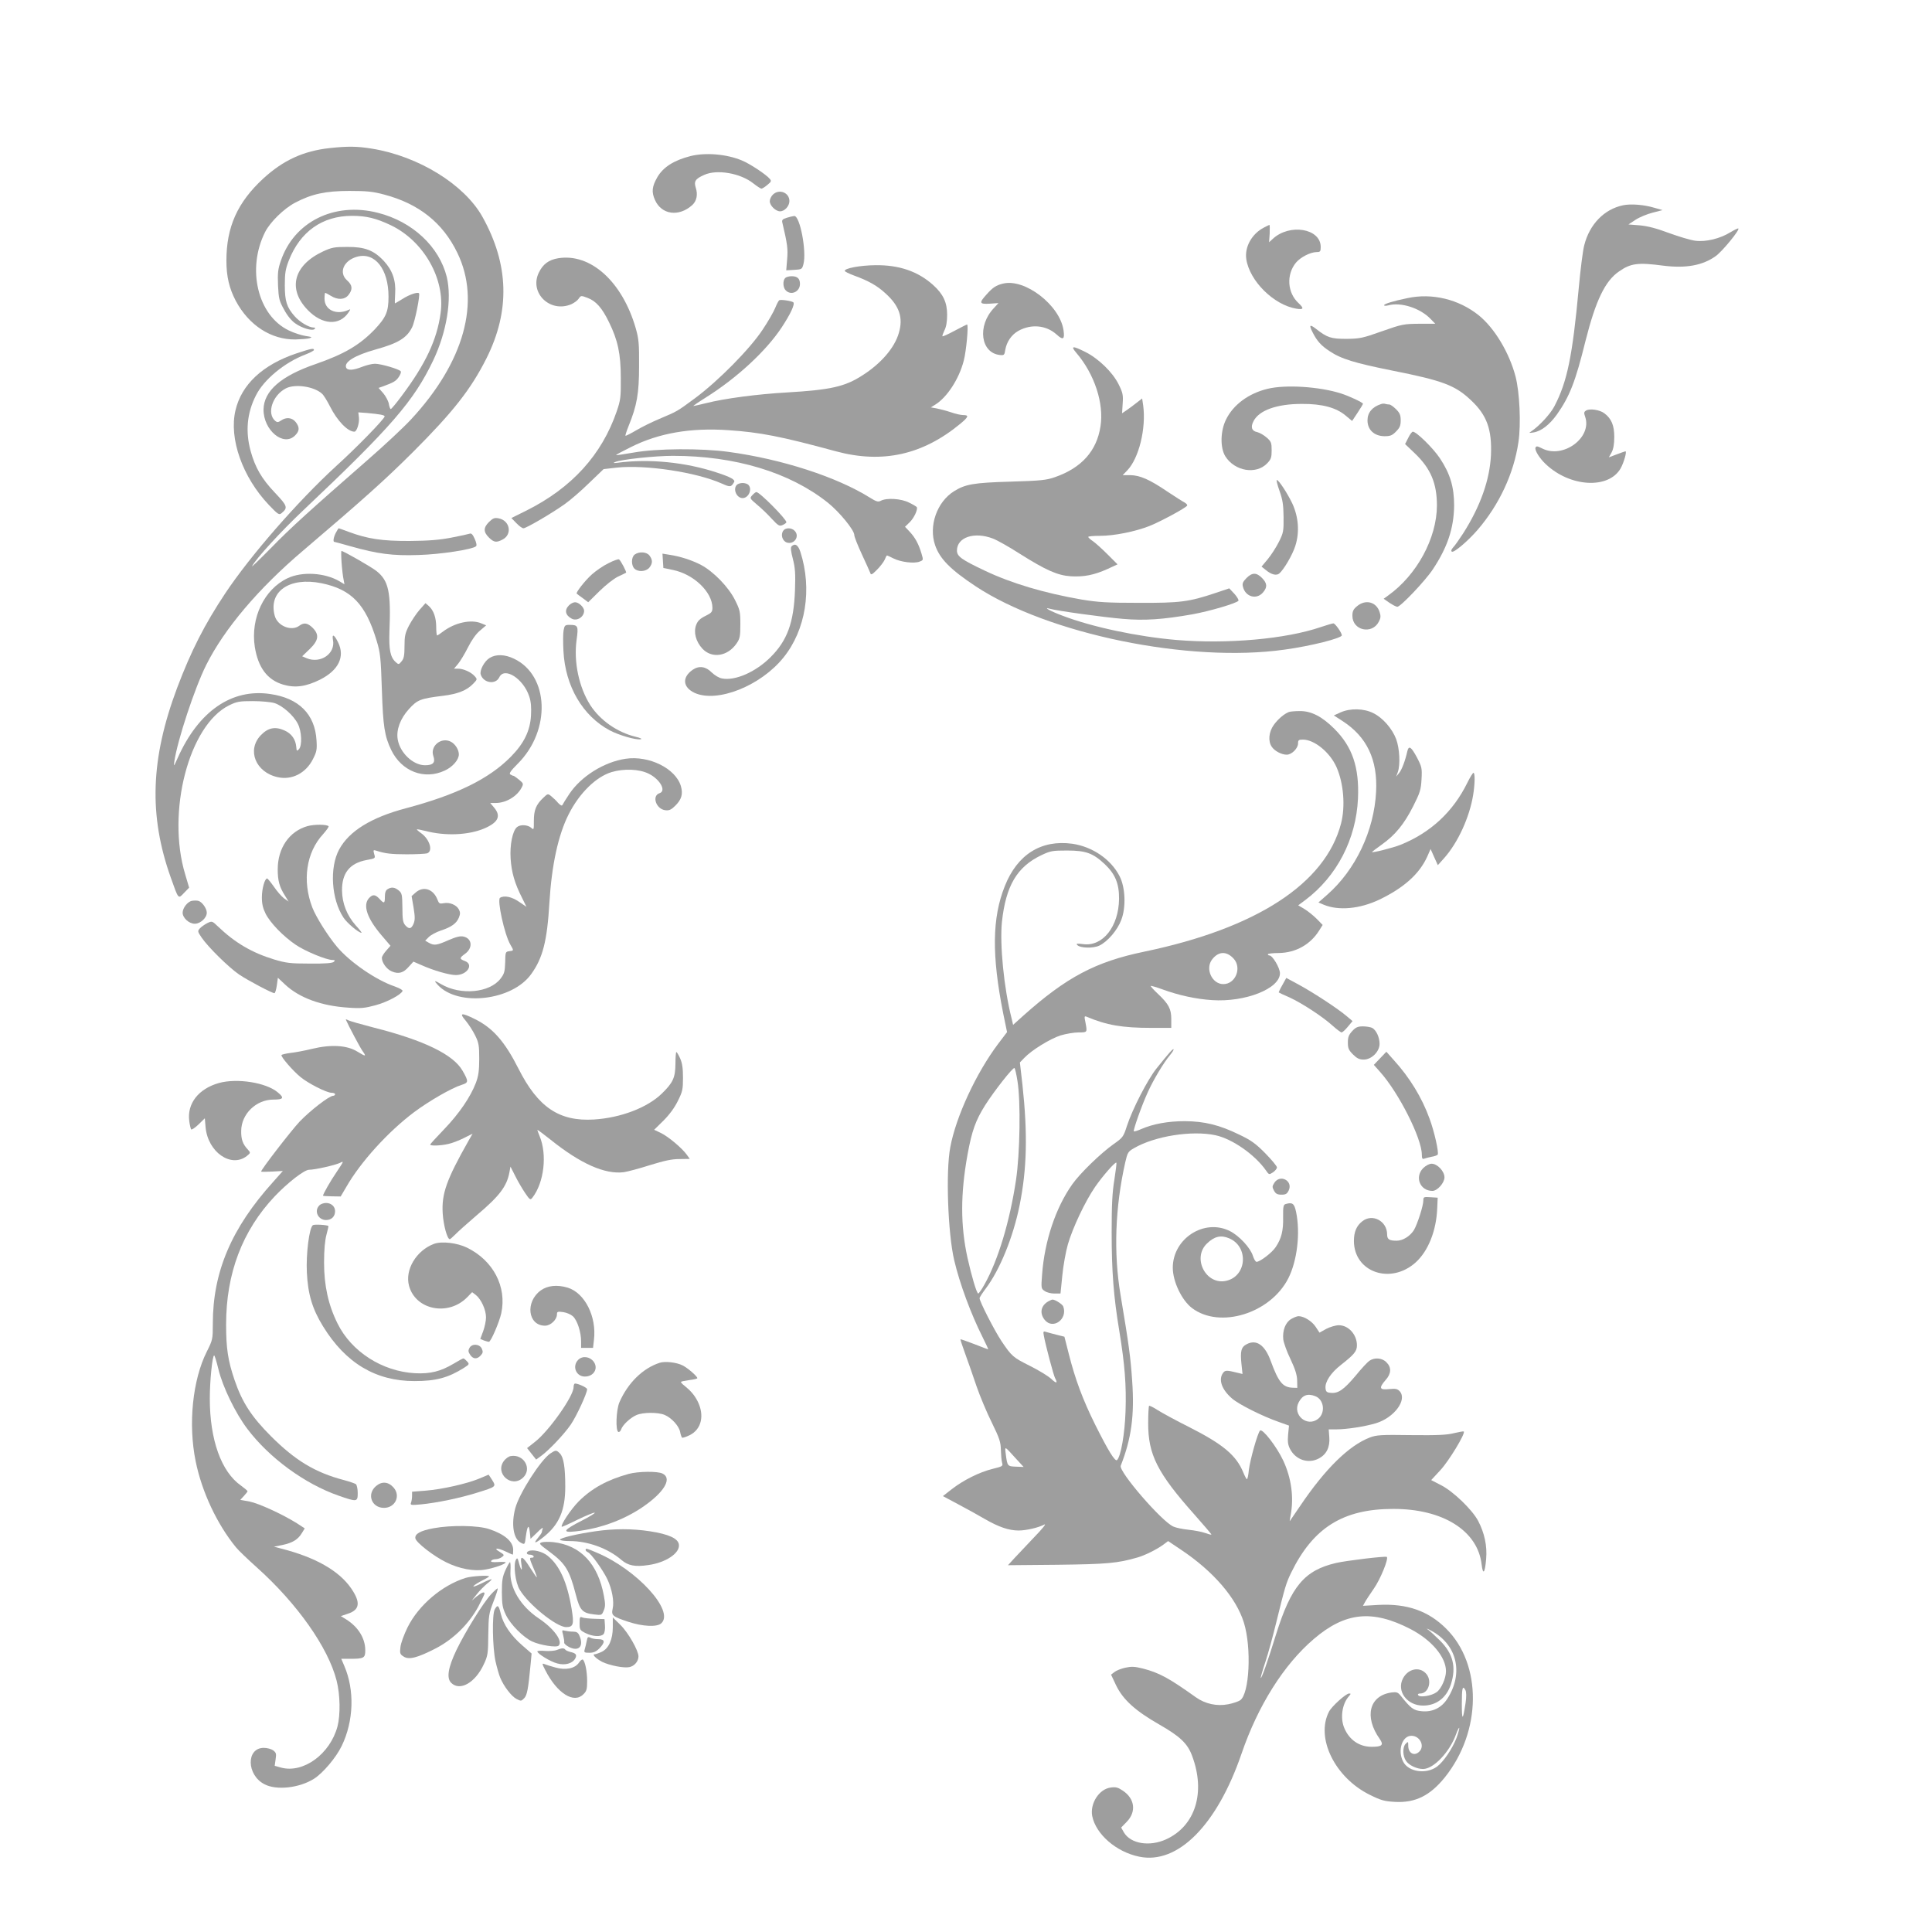 <?xml version="1.0" standalone="no"?>
<!DOCTYPE svg PUBLIC "-//W3C//DTD SVG 20010904//EN"
 "http://www.w3.org/TR/2001/REC-SVG-20010904/DTD/svg10.dtd">
<svg version="1.0" xmlns="http://www.w3.org/2000/svg"
 width="1280pt" height="1280pt" viewBox="0 0 1280 1280"
 preserveAspectRatio="xMidYMid meet">
<g transform="translate(0,1280) scale(0.1,-0.1)"
fill="#9e9e9e" stroke="none">
<path d="M2185 11819 c-175 -19 -309 -81 -441 -202 -171 -158 -244 -321 -244
-544 0 -105 19 -184 62 -266 87 -163 235 -258 395 -256 37 1 79 4 93 8 21 6
17 9 -25 15 -27 4 -78 20 -112 37 -206 99 -280 408 -156 653 34 66 124 154
198 193 110 58 202 78 360 78 115 0 156 -4 230 -24 229 -60 389 -187 485 -386
157 -323 45 -725 -307 -1104 -48 -52 -178 -173 -288 -269 -380 -332 -511 -450
-642 -585 -73 -74 -128 -127 -123 -118 27 51 192 231 337 368 585 553 734 725
863 995 90 189 125 406 90 553 -50 201 -227 367 -456 425 -288 74 -557 -59
-644 -320 -19 -54 -21 -81 -18 -161 4 -87 8 -103 40 -160 21 -40 50 -75 75
-92 45 -32 113 -51 127 -37 7 7 4 10 -7 10 -30 0 -92 37 -125 75 -52 59 -65
99 -65 205 0 79 4 106 26 163 75 192 222 297 419 297 95 0 160 -16 257 -62
219 -105 362 -357 330 -583 -24 -176 -99 -336 -257 -547 -36 -49 -69 -88 -73
-88 -4 0 -10 16 -13 35 -4 20 -21 51 -37 70 l-31 35 29 10 c70 26 85 34 104
61 11 16 18 33 14 39 -9 14 -131 50 -171 50 -18 0 -56 -9 -84 -20 -61 -24 -98
-26 -107 -5 -14 37 58 81 197 120 148 41 205 76 240 146 19 36 55 217 46 226
-10 10 -65 -9 -110 -38 -26 -16 -48 -29 -49 -29 -2 0 -1 29 1 64 6 87 -18 156
-75 217 -66 71 -127 94 -243 93 -84 0 -102 -3 -160 -30 -195 -91 -236 -248
-102 -387 96 -100 211 -107 271 -17 15 23 15 24 -4 15 -80 -34 -155 3 -155 76
0 21 2 39 5 39 2 0 19 -9 37 -20 47 -29 92 -26 117 6 29 37 26 65 -9 96 -58
51 -24 132 65 157 119 33 209 -82 209 -264 0 -100 -16 -137 -91 -217 -100
-104 -202 -164 -392 -230 -230 -79 -343 -178 -345 -301 -1 -138 133 -249 209
-172 30 30 31 54 4 89 -24 30 -63 34 -97 10 -19 -13 -26 -13 -38 -3 -59 49
-19 170 70 216 61 31 186 13 239 -35 11 -9 34 -47 53 -84 48 -96 118 -168 162
-168 16 0 34 58 30 94 l-4 34 56 -4 c87 -8 122 -14 118 -24 -8 -23 -186 -206
-322 -329 -254 -233 -567 -592 -733 -841 -139 -209 -227 -383 -319 -626 -177
-472 -189 -846 -43 -1257 53 -149 49 -144 89 -102 l33 34 -26 88 c-125 413 25
989 291 1120 51 25 68 28 157 28 55 0 120 -6 143 -13 52 -16 126 -80 155 -137
26 -49 30 -146 7 -169 -13 -14 -15 -12 -17 14 -4 51 -31 90 -79 111 -61 27
-108 18 -156 -32 -94 -98 -35 -246 112 -278 93 -21 186 26 233 119 25 49 28
63 24 125 -10 173 -117 280 -307 307 -255 38 -474 -114 -612 -422 -27 -60 -28
-62 -23 -25 21 142 135 487 211 639 120 240 347 508 642 758 404 344 541 467
728 653 266 266 384 416 487 621 158 315 149 623 -27 938 -120 214 -423 401
-731 451 -98 16 -158 17 -280 4z"/>
<path d="M4575 11766 c-110 -28 -181 -73 -220 -140 -36 -63 -39 -98 -16 -150
43 -99 159 -115 248 -34 29 27 37 69 23 113 -14 43 -4 60 55 86 84 39 241 12
326 -56 24 -19 49 -35 54 -35 6 1 23 11 39 25 26 21 28 26 16 40 -24 29 -133
101 -185 122 -100 42 -240 54 -340 29z"/>
<path d="M5120 11510 c-11 -11 -20 -30 -20 -43 0 -29 39 -67 68 -67 31 0 62
35 62 68 0 57 -69 83 -110 42z"/>
<path d="M10753 11440 c-125 -26 -222 -126 -257 -265 -9 -33 -25 -159 -36
-280 -42 -456 -77 -625 -162 -787 -27 -52 -101 -131 -153 -166 -18 -11 -16
-12 15 -7 51 8 106 51 155 119 84 119 123 218 189 486 68 269 130 399 223 462
77 54 126 60 292 38 150 -19 262 1 349 64 42 30 159 172 149 182 -2 3 -26 -9
-53 -25 -68 -42 -162 -65 -232 -56 -31 4 -109 27 -174 51 -83 31 -140 46 -194
51 l-75 6 47 31 c26 17 77 38 113 47 l66 17 -53 15 c-69 21 -157 28 -209 17z"/>
<path d="M5212 11357 c-27 -8 -33 -15 -29 -31 34 -144 38 -176 32 -244 l-6
-73 52 3 c51 3 53 4 62 38 22 84 -23 321 -61 319 -9 -1 -32 -6 -50 -12z"/>
<path d="M8375 11293 c-82 -42 -130 -130 -118 -210 22 -145 182 -303 331 -328
49 -8 53 1 16 36 -76 69 -83 191 -17 270 31 36 94 68 136 69 24 0 27 4 27 34
0 123 -207 157 -318 53 l-24 -22 4 58 c1 31 1 57 -2 57 -3 -1 -18 -8 -35 -17z"/>
<path d="M3698 11089 c-62 -10 -101 -39 -128 -95 -65 -133 73 -269 214 -210
18 8 41 24 49 36 16 23 16 23 61 6 55 -21 95 -66 141 -161 58 -118 78 -209 78
-370 1 -127 -2 -147 -27 -220 -99 -289 -298 -507 -597 -657 l-101 -50 33 -34
c18 -19 39 -34 47 -34 18 0 186 98 272 159 36 25 109 88 162 140 l97 93 88 10
c191 20 525 -30 696 -106 56 -25 61 -24 81 11 8 15 -25 33 -114 62 -208 69
-450 93 -660 65 -28 -3 -31 -2 -14 5 38 17 264 41 382 41 412 0 773 -109 1025
-309 78 -62 177 -183 177 -216 0 -11 22 -67 49 -125 27 -58 52 -114 56 -124 5
-17 10 -16 45 19 21 21 44 51 51 66 6 16 13 29 16 29 2 0 21 -9 43 -20 48 -24
136 -35 172 -21 26 10 26 10 13 54 -19 64 -43 107 -78 144 l-31 33 32 31 c28
28 54 84 46 99 -1 3 -24 17 -51 30 -52 27 -150 33 -188 12 -17 -9 -30 -5 -70
20 -220 138 -584 256 -937 304 -180 25 -477 23 -628 -4 -63 -11 -116 -19 -118
-17 -2 2 43 26 100 54 184 92 394 128 643 111 210 -14 349 -41 713 -140 308
-83 575 -24 825 183 54 45 58 57 19 57 -16 0 -53 8 -83 19 -30 10 -72 21 -93
25 l-39 7 29 18 c78 48 158 170 189 291 17 64 33 240 22 240 -3 0 -40 -19 -82
-41 -42 -23 -78 -39 -81 -37 -2 3 4 20 13 39 12 23 18 57 18 104 0 81 -26 137
-93 197 -100 90 -225 133 -382 131 -103 -1 -207 -21 -203 -38 1 -5 28 -18 60
-30 96 -35 154 -67 210 -119 92 -83 118 -161 88 -262 -28 -98 -118 -203 -243
-282 -115 -74 -210 -95 -497 -112 -196 -11 -416 -40 -537 -71 -42 -10 -80 -19
-84 -19 -4 0 32 25 80 55 208 130 402 310 505 466 58 88 89 154 77 166 -9 9
-84 20 -93 14 -5 -3 -17 -26 -27 -51 -10 -25 -47 -90 -84 -145 -83 -126 -292
-338 -447 -453 -122 -90 -116 -86 -236 -137 -48 -20 -117 -54 -154 -76 -37
-22 -70 -38 -71 -36 -2 2 7 31 20 63 56 137 70 217 70 399 1 148 -2 180 -22
250 -89 309 -299 499 -514 464z"/>
<path d="M5202 10958 c-17 -17 -15 -64 4 -82 35 -36 94 -9 94 43 0 35 -17 51
-55 51 -17 0 -36 -5 -43 -12z"/>
<path d="M6645 10921 c-46 -11 -68 -26 -108 -71 -52 -57 -49 -66 20 -62 l58 4
-31 -34 c-111 -117 -87 -297 41 -310 27 -3 30 0 35 33 9 54 41 101 87 127 85
47 184 38 253 -24 44 -40 55 -33 46 29 -25 166 -257 344 -401 308z"/>
<path d="M9325 10825 c-92 -19 -155 -38 -155 -47 0 -5 12 -5 28 -1 83 23 210
-18 279 -89 l32 -33 -107 0 c-102 -1 -114 -3 -247 -50 -129 -46 -147 -49 -235
-50 -102 0 -127 8 -202 67 -41 32 -47 25 -21 -25 29 -57 56 -87 111 -123 77
-52 166 -79 420 -130 332 -66 414 -97 519 -197 104 -98 138 -192 131 -362 -8
-164 -70 -340 -185 -520 -25 -38 -54 -80 -65 -91 -13 -15 -16 -24 -9 -29 14
-8 106 70 170 144 144 167 241 375 271 582 18 119 8 330 -19 434 -42 160 -140
322 -244 406 -132 106 -308 149 -472 114z"/>
<path d="M7132 10461 c120 -141 183 -334 159 -486 -25 -163 -126 -275 -301
-336 -57 -20 -93 -24 -295 -30 -245 -7 -300 -17 -375 -64 -113 -71 -168 -229
-125 -356 31 -91 101 -162 270 -274 479 -316 1412 -508 2045 -419 176 24 380
76 380 95 0 16 -44 79 -56 79 -6 0 -43 -11 -82 -24 -233 -80 -620 -114 -957
-86 -259 22 -560 86 -756 161 -78 29 -133 59 -84 46 47 -14 361 -57 483 -67
146 -13 268 -4 462 30 116 21 295 74 305 90 3 5 -9 26 -27 46 l-34 36 -89 -30
c-179 -60 -236 -67 -510 -66 -211 0 -270 4 -380 22 -247 43 -463 107 -640 191
-156 74 -185 95 -185 134 1 88 115 126 238 79 29 -11 107 -55 174 -98 177
-112 254 -146 342 -152 87 -5 154 8 243 48 l67 31 -65 65 c-35 35 -79 75 -96
87 -18 12 -33 25 -33 30 0 4 35 7 78 7 94 0 233 28 327 65 73 29 240 119 250
135 3 5 -5 14 -17 21 -13 6 -63 39 -112 71 -119 81 -183 109 -247 110 l-51 0
30 31 c78 81 126 279 106 430 l-7 47 -36 -28 c-20 -16 -50 -38 -66 -49 l-31
-21 4 64 c4 57 1 72 -27 128 -39 79 -133 171 -222 215 -84 42 -98 40 -57 -8z"/>
<path d="M1965 10459 c-224 -75 -365 -206 -405 -378 -44 -187 47 -443 221
-626 59 -62 68 -68 83 -56 45 37 41 48 -41 135 -89 93 -132 168 -162 276 -36
130 -25 254 35 371 52 104 190 218 327 270 31 12 57 26 57 30 0 14 -18 10
-115 -22z"/>
<path d="M8398 10224 c-125 -30 -227 -105 -275 -203 -38 -76 -40 -187 -5 -244
62 -99 204 -123 277 -47 26 27 30 39 30 86 0 50 -3 59 -33 85 -18 16 -46 32
-62 36 -37 7 -46 33 -25 73 37 72 155 114 320 114 135 1 229 -25 291 -78 l42
-35 36 54 c20 30 36 57 36 60 0 8 -91 51 -145 68 -143 46 -369 60 -487 31z"/>
<path d="M9150 10123 c-59 -19 -90 -57 -90 -108 0 -63 45 -104 112 -105 39 0
52 5 77 31 25 25 31 39 31 74 0 35 -6 49 -31 74 -17 17 -37 31 -44 31 -7 0
-19 2 -27 4 -7 3 -20 2 -28 -1z"/>
<path d="M10508 10080 c-14 -9 -15 -15 -6 -41 48 -138 -146 -281 -285 -210
-32 16 -39 17 -44 5 -6 -17 26 -70 69 -110 160 -151 413 -166 494 -29 22 38
44 115 33 115 -2 0 -28 -9 -57 -20 l-53 -20 18 32 c12 22 18 56 18 103 0 77
-19 122 -66 157 -30 23 -97 33 -121 18z"/>
<path d="M9330 9899 l-21 -41 64 -61 c106 -101 147 -199 147 -347 -1 -216
-133 -460 -324 -596 l-29 -21 39 -27 c21 -14 44 -26 52 -26 21 0 184 171 235
248 97 146 139 272 141 422 0 124 -26 211 -95 315 -46 68 -155 175 -179 175
-5 0 -19 -18 -30 -41z"/>
<path d="M8477 9548 c21 -59 26 -92 27 -173 1 -94 -1 -105 -31 -165 -18 -36
-51 -87 -74 -115 l-41 -49 29 -23 c36 -30 69 -38 88 -23 30 25 89 125 107 184
29 90 21 191 -20 280 -33 69 -90 156 -103 156 -4 0 4 -33 18 -72z"/>
<path d="M4882 9588 c-28 -28 -2 -88 38 -88 40 0 66 60 38 88 -7 7 -24 12 -38
12 -14 0 -31 -5 -38 -12z"/>
<path d="M4984 9519 c-18 -20 -17 -21 31 -62 28 -23 72 -65 98 -94 44 -47 51
-51 73 -41 13 6 24 14 24 18 0 21 -177 200 -199 200 -4 0 -16 -9 -27 -21z"/>
<path d="M3240 9342 c-38 -38 -38 -66 -1 -103 33 -33 50 -35 90 -14 67 34 50
127 -26 141 -27 5 -37 1 -63 -24z"/>
<path d="M2225 9270 c-15 -28 -20 -60 -10 -60 2 0 51 -13 107 -29 180 -51 280
-64 451 -58 146 4 358 37 381 58 6 5 2 25 -9 49 -13 30 -23 39 -34 34 -9 -3
-63 -15 -121 -26 -78 -15 -148 -21 -275 -22 -184 -1 -280 14 -404 60 -35 13
-65 24 -67 24 -2 0 -10 -13 -19 -30z"/>
<path d="M5191 9286 c-21 -25 -9 -69 21 -80 50 -17 89 42 52 78 -19 20 -58 21
-73 2z"/>
<path d="M5244 9180 c-7 -7 -4 -34 9 -83 15 -59 18 -96 14 -207 -8 -216 -51
-334 -163 -445 -97 -97 -234 -157 -320 -140 -20 3 -49 21 -69 40 -39 40 -84
46 -125 18 -73 -50 -67 -117 13 -154 150 -67 437 47 588 235 147 182 191 452
112 699 -15 47 -36 60 -59 37z"/>
<path d="M2263 9073 c3 -43 9 -93 13 -111 l6 -33 -33 20 c-98 57 -248 66 -344
20 -155 -73 -246 -264 -217 -454 22 -138 83 -220 189 -251 79 -23 150 -13 243
33 123 62 167 152 120 247 -25 52 -42 60 -34 16 18 -90 -82 -159 -174 -121
l-30 13 49 47 c60 58 66 96 20 142 -33 32 -57 36 -87 14 -52 -40 -146 -3 -164
66 -43 160 97 258 310 215 199 -41 293 -139 366 -383 24 -79 27 -111 34 -323
8 -245 18 -307 62 -399 69 -142 219 -200 355 -136 52 24 93 71 93 107 0 31
-24 69 -53 84 -64 33 -139 -29 -116 -95 15 -43 -1 -61 -55 -61 -79 0 -166 82
-181 171 -11 63 17 139 75 202 55 61 77 69 224 87 99 12 159 36 201 80 28 29
28 30 9 51 -23 26 -74 49 -110 49 l-26 0 27 32 c14 17 44 66 65 108 24 48 54
91 80 112 l41 35 -32 13 c-68 29 -176 5 -255 -55 -18 -14 -35 -25 -38 -25 -3
0 -6 25 -6 55 0 63 -17 111 -49 140 l-22 19 -39 -44 c-22 -25 -53 -72 -70
-104 -26 -51 -30 -70 -30 -136 0 -62 -4 -83 -19 -101 -19 -23 -20 -23 -40 -5
-35 32 -45 82 -41 201 11 264 -5 338 -86 402 -34 27 -219 133 -232 133 -2 0
-2 -35 1 -77z"/>
<path d="M4205 9126 c-23 -17 -24 -71 -2 -93 24 -24 76 -21 99 6 22 28 23 50
2 79 -18 26 -69 30 -99 8z"/>
<path d="M4392 9084 l3 -47 63 -13 c138 -28 261 -146 262 -250 0 -28 -6 -35
-47 -55 -36 -18 -51 -33 -61 -60 -18 -48 -2 -109 41 -156 63 -68 168 -52 227
34 22 32 25 47 25 127 0 84 -3 96 -35 160 -43 87 -143 189 -225 233 -62 32
-138 57 -213 68 l-43 7 3 -48z"/>
<path d="M4032 9069 c-34 -16 -83 -50 -110 -74 -46 -41 -109 -122 -101 -128 2
-2 20 -16 40 -30 l36 -27 74 73 c43 42 95 83 124 97 28 13 51 24 53 26 5 3
-36 82 -47 88 -5 3 -36 -8 -69 -25z"/>
<path d="M8258 8970 c-24 -25 -29 -36 -23 -58 16 -66 89 -87 132 -38 31 36 29
61 -6 97 -37 37 -65 37 -103 -1z"/>
<path d="M3770 8790 c-32 -32 -25 -66 18 -89 35 -18 81 11 82 52 0 23 -35 57
-60 57 -11 0 -29 -9 -40 -20z"/>
<path d="M8991 8784 c-25 -20 -31 -34 -31 -64 0 -97 130 -126 175 -39 13 25
14 37 5 65 -22 67 -93 85 -149 38z"/>
<path d="M3734 8624 c-4 -20 -4 -82 -1 -138 12 -232 127 -429 307 -525 61 -32
170 -64 204 -59 13 2 0 9 -34 17 -122 30 -234 109 -299 209 -75 118 -111 286
-91 432 13 93 10 100 -47 100 -29 0 -33 -3 -39 -36z"/>
<path d="M3244 8441 c-35 -21 -68 -83 -59 -110 18 -57 99 -69 123 -18 34 71
159 -9 198 -126 12 -35 15 -72 12 -128 -6 -102 -47 -185 -134 -273 -145 -147
-360 -252 -695 -341 -230 -61 -376 -151 -442 -273 -65 -120 -52 -330 29 -452
24 -36 100 -100 119 -100 4 0 -14 23 -39 50 -57 65 -89 144 -90 230 -1 116 51
181 162 202 60 11 60 11 51 40 -7 27 -6 28 14 22 58 -19 100 -24 202 -24 61 0
120 3 133 6 43 12 20 93 -38 134 -17 12 -30 24 -28 25 2 2 27 -3 56 -10 132
-35 286 -28 390 16 93 40 113 82 66 138 l-26 31 36 0 c68 0 141 43 172 102 13
25 12 28 -17 52 -17 14 -34 26 -37 26 -4 0 -13 4 -21 9 -10 6 2 24 50 72 221
221 207 585 -26 695 -60 29 -119 31 -161 5z"/>
<path d="M8881 8080 l-44 -20 59 -38 c160 -104 232 -256 221 -467 -13 -259
-136 -518 -324 -683 l-58 -51 35 -15 c99 -41 239 -28 369 34 162 78 265 170
317 285 l22 50 24 -54 24 -53 43 48 c91 103 167 270 191 417 12 74 13 147 2
147 -4 0 -23 -30 -41 -67 -94 -191 -243 -330 -442 -410 -50 -20 -189 -55 -189
-48 0 2 29 24 64 49 90 64 148 135 208 253 46 91 52 110 56 180 4 73 2 82 -29
142 -39 73 -55 85 -65 44 -14 -63 -37 -124 -55 -145 l-19 -23 11 30 c17 48 12
156 -11 218 -26 69 -88 141 -151 172 -62 32 -154 34 -218 5z"/>
<path d="M8540 8083 c-32 -12 -73 -47 -101 -86 -33 -46 -39 -108 -13 -145 19
-28 65 -52 99 -52 33 0 75 42 75 75 0 21 4 25 32 25 76 0 179 -84 223 -183 47
-107 59 -259 30 -372 -103 -398 -559 -695 -1304 -850 -323 -67 -515 -169 -799
-422 l-70 -63 -10 43 c-51 201 -79 490 -64 639 26 240 100 365 261 442 61 29
74 31 171 31 124 0 171 -17 249 -90 69 -65 96 -129 95 -230 -2 -183 -108 -318
-238 -300 -40 5 -48 4 -39 -6 20 -21 106 -23 146 -4 55 26 121 103 146 171 32
83 27 216 -12 290 -57 111 -180 195 -313 214 -206 28 -364 -71 -447 -281 -84
-210 -87 -457 -11 -841 l26 -126 -60 -79 c-144 -192 -278 -479 -316 -683 -31
-160 -16 -572 26 -750 36 -154 111 -356 187 -507 23 -46 40 -83 38 -83 -2 0
-43 16 -92 35 -49 19 -90 33 -92 32 -1 -2 13 -45 32 -97 19 -52 53 -149 75
-215 23 -66 68 -174 101 -240 51 -104 59 -129 60 -180 1 -33 4 -71 8 -85 7
-24 4 -25 -64 -42 -88 -22 -193 -75 -269 -134 l-59 -46 99 -53 c55 -29 135
-73 179 -99 92 -53 159 -76 224 -76 50 0 132 19 171 40 14 7 -15 -30 -65 -81
-49 -52 -110 -116 -134 -142 l-43 -47 328 3 c328 4 398 10 529 48 50 14 130
54 172 85 l32 24 88 -59 c212 -142 363 -317 414 -481 52 -167 37 -474 -25
-515 -12 -8 -47 -20 -78 -26 -75 -15 -153 2 -215 46 -179 128 -244 163 -353
191 -53 13 -73 14 -115 5 -27 -6 -60 -19 -72 -29 l-22 -17 34 -72 c46 -94 126
-167 285 -258 138 -79 188 -126 218 -208 91 -242 22 -464 -172 -553 -110 -50
-235 -30 -280 46 l-18 32 36 37 c66 67 55 155 -26 208 -31 21 -46 25 -80 20
-76 -10 -137 -105 -122 -188 24 -121 159 -239 312 -270 255 -53 515 209 677
681 109 319 280 591 479 761 208 178 387 197 641 66 139 -72 235 -185 235
-279 0 -47 -31 -117 -62 -139 -34 -25 -112 -37 -122 -20 -5 7 1 11 13 11 58 0
82 90 36 135 -44 45 -117 28 -150 -35 -44 -84 27 -180 133 -180 88 0 156 52
185 142 36 114 14 202 -72 288 -31 31 -67 64 -81 74 -14 9 -5 7 19 -6 173 -91
220 -280 111 -451 -39 -62 -100 -92 -173 -84 -52 5 -70 18 -140 106 -16 19
-26 22 -57 18 -148 -20 -184 -160 -79 -308 28 -40 16 -52 -53 -52 -83 0 -149
46 -182 125 -28 67 -14 160 31 210 14 16 14 18 1 18 -21 0 -115 -85 -133 -120
-90 -174 39 -437 270 -551 75 -37 96 -43 168 -47 134 -7 231 41 329 162 245
305 249 749 8 987 -118 117 -259 166 -448 156 l-102 -6 12 22 c6 12 33 53 60
92 43 61 99 198 86 210 -7 7 -265 -24 -336 -40 -210 -49 -298 -154 -398 -474
-54 -175 -96 -293 -101 -288 -2 2 12 51 31 108 19 57 50 172 70 254 60 244 67
267 100 335 146 299 344 423 676 423 329 1 560 -144 586 -367 9 -75 22 -59 30
34 8 87 -11 174 -53 254 -40 75 -165 195 -245 236 l-66 34 61 66 c56 60 167
243 155 256 -3 2 -32 -3 -65 -11 -47 -12 -108 -15 -284 -13 -200 3 -229 1
-274 -16 -138 -53 -295 -207 -461 -453 -37 -54 -68 -99 -69 -101 -1 -1 1 17 6
40 22 117 5 246 -50 363 -43 91 -137 213 -153 197 -16 -16 -66 -194 -74 -261
-3 -34 -9 -61 -13 -61 -3 0 -14 20 -24 45 -47 114 -135 187 -360 301 -84 42
-176 92 -206 111 -29 19 -56 32 -58 29 -3 -3 -6 -54 -6 -113 -1 -209 60 -331
307 -608 63 -71 114 -131 112 -132 -2 -2 -21 3 -43 11 -22 8 -71 17 -109 21
-38 4 -83 13 -100 21 -78 34 -363 365 -349 403 71 180 92 335 76 561 -11 161
-21 235 -77 570 -47 280 -36 581 31 879 15 65 19 72 58 94 137 80 382 119 539
86 112 -24 261 -128 335 -233 20 -29 21 -30 47 -13 14 10 26 24 26 33 0 8 -35
50 -77 93 -64 65 -95 87 -173 124 -131 64 -230 88 -360 89 -111 0 -210 -18
-288 -52 -25 -11 -47 -18 -50 -15 -6 6 52 171 93 260 36 80 104 194 146 244
16 19 27 37 24 39 -5 5 -30 -24 -113 -127 -59 -74 -159 -268 -196 -381 -23
-72 -27 -77 -88 -120 -86 -61 -221 -192 -273 -265 -111 -156 -185 -378 -201
-601 -7 -88 -6 -92 17 -107 13 -10 42 -17 64 -17 l41 0 12 118 c6 65 23 159
37 208 32 110 114 284 180 380 51 74 134 168 141 161 3 -2 -4 -53 -13 -113
-14 -83 -18 -167 -18 -349 0 -259 13 -427 51 -655 36 -220 47 -359 41 -530 -5
-150 -31 -298 -56 -323 -13 -13 -58 60 -145 234 -82 165 -133 302 -175 469
l-29 114 -48 12 c-27 7 -59 15 -71 19 -21 7 -23 5 -17 -26 12 -65 64 -260 74
-279 20 -37 9 -38 -27 -4 -21 19 -84 57 -140 85 -112 56 -120 63 -188 164 -46
69 -145 262 -145 284 0 6 18 34 40 63 94 124 182 340 225 552 49 243 54 473
19 799 l-17 148 29 30 c49 52 172 127 240 149 37 11 90 20 120 20 59 0 58 -1
45 68 -8 38 -7 42 8 36 132 -56 237 -74 429 -74 l132 0 0 58 c0 68 -17 100
-89 168 -28 26 -49 50 -47 52 2 2 37 -8 78 -23 110 -40 222 -64 328 -71 220
-15 450 76 450 178 0 35 -49 118 -70 118 -6 0 -10 3 -10 8 0 4 33 8 73 8 113
2 210 57 268 151 l22 35 -39 40 c-22 22 -58 51 -81 65 l-42 25 47 35 c209 157
337 404 349 673 9 206 -37 342 -156 461 -83 83 -155 119 -230 118 -31 0 -63
-3 -71 -6z m-367 -1634 c56 -61 13 -169 -68 -169 -76 0 -122 103 -74 164 42
54 95 56 142 5z m-1432 -811 c22 -133 17 -480 -10 -658 -41 -272 -118 -528
-207 -687 -19 -35 -39 -63 -43 -63 -10 0 -44 115 -71 236 -47 215 -47 423 0
684 29 158 53 226 117 328 62 97 184 252 194 246 4 -2 13 -41 20 -86z m-7
-2505 l48 -52 -51 2 c-56 2 -57 4 -67 79 -7 60 -13 62 70 -29z m2975 -1531 c6
-12 7 -42 1 -83 -18 -120 -25 -123 -25 -9 0 109 5 127 24 92z m-59 -316 c-28
-72 -86 -158 -129 -190 -72 -53 -190 -36 -225 33 -38 73 -7 171 55 171 56 0
90 -67 53 -104 -33 -34 -74 -12 -74 38 0 29 -1 29 -17 13 -21 -21 -21 -79 2
-113 19 -29 71 -54 113 -54 70 0 177 113 219 231 10 27 19 45 21 41 1 -5 -7
-35 -18 -66z"/>
<path d="M4145 7773 c-142 -21 -295 -116 -373 -233 -22 -33 -42 -65 -45 -72
-4 -9 -12 -5 -29 12 -12 15 -33 34 -46 45 -22 18 -23 18 -53 -11 -48 -45 -62
-82 -62 -152 0 -61 0 -62 -18 -46 -23 20 -72 23 -94 4 -29 -24 -48 -117 -42
-209 6 -91 27 -164 76 -260 l29 -59 -50 34 c-48 33 -98 43 -125 26 -21 -13 29
-243 68 -310 24 -41 24 -40 -7 -44 -25 -3 -26 -6 -27 -74 -2 -61 -6 -76 -31
-108 -72 -94 -265 -112 -394 -36 -45 27 -50 25 -21 -6 135 -145 492 -104 618
72 77 106 106 219 121 474 15 248 58 447 127 584 71 141 182 250 286 281 82
24 183 20 245 -11 75 -37 118 -114 72 -129 -54 -17 -23 -107 39 -113 25 -3 39
4 66 31 41 41 51 77 36 129 -35 117 -211 204 -366 181z"/>
<path d="M2038 7327 c-121 -34 -198 -145 -198 -287 0 -74 11 -116 48 -174 l24
-39 -30 21 c-16 12 -46 46 -67 77 -21 30 -42 55 -45 55 -16 0 -35 -68 -35
-125 0 -44 7 -73 25 -109 31 -61 117 -150 200 -206 62 -42 202 -100 242 -100
18 0 19 -3 10 -12 -9 -9 -55 -13 -160 -12 -130 0 -157 4 -235 27 -148 45 -260
111 -372 218 -40 38 -40 38 -72 23 -17 -9 -39 -24 -49 -35 -16 -18 -15 -21 12
-61 43 -63 180 -198 249 -245 60 -40 217 -123 233 -123 5 0 12 23 16 51 l7 51
48 -45 c94 -88 241 -142 420 -153 81 -6 109 -3 179 16 78 21 171 71 179 95 2
6 -22 19 -53 30 -123 42 -295 160 -381 262 -62 74 -139 197 -164 261 -68 178
-40 365 72 486 23 26 39 49 36 52 -13 13 -94 13 -139 1z"/>
<path d="M2568 6909 c-12 -7 -18 -22 -18 -49 0 -47 -5 -49 -36 -15 -28 30 -45
31 -69 5 -43 -47 -13 -135 84 -248 l58 -68 -28 -32 c-16 -18 -29 -39 -29 -48
0 -32 32 -76 66 -90 45 -19 77 -10 113 32 l30 33 53 -23 c80 -36 185 -66 228
-66 75 0 121 70 60 93 -37 14 -37 20 0 47 54 38 49 102 -9 115 -22 5 -49 -2
-100 -24 -77 -34 -95 -37 -130 -17 l-24 14 24 24 c14 14 50 33 80 43 70 23
103 47 119 85 10 25 10 36 0 55 -16 30 -62 49 -100 41 -27 -5 -32 -2 -41 22
-27 72 -93 94 -145 49 l-27 -24 13 -76 c10 -62 10 -82 0 -107 -15 -35 -30 -38
-55 -10 -15 17 -19 38 -19 116 -1 88 -3 97 -25 115 -26 21 -47 24 -73 8z"/>
<path d="M1273 6832 c-29 -4 -63 -47 -63 -79 0 -34 42 -73 80 -73 38 0 80 39
80 73 0 29 -32 73 -57 79 -10 2 -28 2 -40 0z"/>
<path d="M8496 6274 c-15 -26 -25 -48 -24 -49 2 -2 33 -17 71 -33 84 -39 216
-125 283 -185 29 -26 57 -47 62 -47 6 0 25 17 42 38 l31 37 -38 32 c-57 49
-217 154 -314 207 l-87 47 -26 -47z"/>
<path d="M3085 6038 c19 -23 48 -67 63 -98 24 -49 27 -66 27 -155 0 -78 -5
-113 -22 -159 -36 -94 -111 -204 -210 -307 -51 -53 -93 -99 -93 -102 0 -10 69
-8 120 4 25 5 71 23 103 39 l58 29 -27 -47 c-146 -258 -179 -351 -171 -481 5
-78 30 -171 47 -171 3 0 19 14 36 31 16 17 81 75 144 129 148 125 198 190 215
283 l7 38 32 -63 c17 -35 47 -85 65 -112 32 -47 35 -48 49 -30 77 100 98 285
47 407 -8 20 -15 39 -15 41 0 3 39 -26 88 -65 198 -159 360 -231 485 -215 27
4 105 25 174 47 94 29 143 40 194 40 l69 1 -20 28 c-32 44 -120 118 -170 143
l-46 22 62 61 c39 39 73 85 95 130 31 62 34 77 34 154 0 63 -5 97 -19 128 -10
23 -22 42 -25 42 -3 0 -6 -35 -6 -78 -1 -92 -16 -125 -90 -197 -95 -93 -272
-161 -450 -172 -230 -14 -371 81 -500 337 -91 180 -170 270 -290 329 -89 44
-105 41 -60 -11z"/>
<path d="M2292 6043 c17 -39 94 -184 109 -205 28 -39 24 -40 -32 -6 -68 43
-174 50 -302 19 -49 -12 -113 -24 -143 -27 -30 -4 -56 -10 -59 -14 -6 -10 73
-102 125 -145 52 -43 174 -105 207 -105 13 0 23 -4 23 -10 0 -5 -6 -10 -13
-10 -26 0 -152 -98 -222 -171 -57 -61 -255 -317 -255 -331 0 -2 32 -2 72 0
l72 4 -64 -72 c-277 -307 -400 -597 -400 -940 0 -103 -1 -107 -40 -185 -94
-187 -124 -479 -74 -725 41 -204 143 -420 268 -572 17 -21 79 -80 137 -132
268 -240 473 -531 529 -750 24 -94 26 -227 6 -304 -49 -183 -226 -312 -373
-273 l-43 12 6 43 c6 38 3 45 -17 60 -13 9 -40 16 -61 16 -118 0 -115 -180 4
-241 80 -42 231 -25 328 36 60 38 147 141 184 218 80 165 86 370 17 530 l-20
47 57 0 c93 0 102 5 102 56 0 80 -47 156 -128 206 l-34 21 48 16 c78 26 84 75
21 167 -81 118 -238 207 -467 265 l-45 12 56 11 c67 14 103 36 129 79 l19 31
-52 34 c-96 60 -253 132 -314 144 l-61 11 24 26 c13 14 24 28 24 31 0 4 -20
20 -44 38 -130 91 -206 303 -206 576 0 118 17 286 29 286 3 0 16 -41 28 -91
28 -117 113 -292 192 -396 145 -192 380 -364 604 -442 123 -43 127 -42 127 18
0 27 -6 53 -12 58 -7 5 -42 17 -79 27 -191 50 -323 130 -484 291 -129 129
-191 225 -241 372 -44 129 -56 211 -56 368 0 339 108 623 323 850 87 91 195
175 227 175 39 0 175 31 205 46 27 14 25 11 -21 -58 -42 -61 -92 -149 -92
-160 0 -2 26 -3 59 -4 l58 -1 36 61 c95 167 279 369 451 498 99 74 249 160
313 180 48 15 49 22 7 95 -61 106 -253 200 -584 284 -85 22 -163 44 -174 50
-10 6 -17 7 -14 2z"/>
<path d="M8959 5969 c-23 -25 -29 -40 -29 -76 0 -38 5 -50 34 -79 26 -26 42
-34 71 -34 52 0 105 53 105 104 0 44 -22 91 -49 106 -11 5 -38 10 -61 10 -34
0 -48 -6 -71 -31z"/>
<path d="M9143 5788 l-41 -43 40 -45 c125 -139 278 -442 278 -550 0 -24 4 -31
14 -27 8 3 31 9 50 13 20 3 38 10 41 14 9 14 -22 153 -54 239 -51 141 -133
274 -238 389 l-48 54 -42 -44z"/>
<path d="M1451 5625 c-136 -38 -213 -137 -197 -253 3 -24 9 -48 12 -54 4 -5
25 9 49 32 l42 41 5 -59 c15 -165 169 -272 273 -191 26 21 26 22 7 43 -34 36
-45 68 -44 124 1 112 99 207 214 207 67 0 73 11 28 48 -77 65 -269 95 -389 62z"/>
<path d="M9429 5061 c-58 -59 -21 -151 61 -151 33 0 80 53 80 90 0 40 -47 90
-85 90 -16 0 -38 -12 -56 -29z"/>
<path d="M8443 4964 c-15 -24 -15 -29 -2 -53 11 -20 22 -26 49 -26 28 0 37 5
48 28 30 63 -56 110 -95 51z"/>
<path d="M9430 4847 c0 -36 -39 -156 -62 -196 -26 -41 -73 -71 -115 -71 -49 0
-63 9 -63 42 0 88 -97 140 -164 87 -39 -30 -56 -71 -56 -131 1 -207 243 -291
409 -142 83 75 137 209 143 359 l3 70 -47 3 c-45 3 -48 2 -48 -21z"/>
<path d="M2116 4814 c-37 -36 -9 -97 44 -97 36 0 60 23 60 59 0 31 -26 54 -60
54 -16 0 -36 -7 -44 -16z"/>
<path d="M8518 4823 c-15 -4 -18 -17 -17 -87 2 -90 -11 -141 -49 -198 -24 -37
-104 -98 -127 -98 -7 0 -17 18 -24 39 -16 53 -91 134 -153 165 -170 85 -378
-50 -378 -243 0 -91 59 -215 127 -267 184 -140 521 -36 639 198 58 115 80 299
51 438 -12 57 -24 66 -69 53z m-375 -227 c130 -54 119 -248 -16 -281 -136 -34
-232 150 -130 247 49 47 92 57 146 34z"/>
<path d="M2073 4683 c-24 -16 -46 -190 -40 -313 7 -144 36 -242 107 -357 150
-244 349 -363 606 -363 143 0 223 22 327 87 37 24 38 25 21 44 -9 10 -20 19
-24 19 -4 0 -34 -16 -65 -35 -86 -51 -154 -68 -255 -63 -218 12 -422 143 -514
330 -61 123 -89 251 -89 403 0 86 6 148 16 185 8 30 14 56 13 57 -8 8 -93 13
-103 6z"/>
<path d="M2875 4559 c-117 -44 -194 -172 -165 -278 43 -159 257 -203 383 -78
l35 36 25 -19 c35 -28 67 -98 67 -148 0 -23 -9 -65 -19 -92 l-19 -51 24 -10
c14 -5 29 -9 33 -9 13 0 69 130 82 189 38 176 -53 350 -227 435 -66 32 -167
44 -219 25z"/>
<path d="M3583 4251 c-105 -76 -86 -234 28 -234 37 0 79 40 79 75 0 18 4 20
41 15 23 -3 52 -16 65 -28 29 -27 54 -105 54 -166 l0 -43 39 0 40 0 6 53 c19
153 -60 311 -174 346 -70 21 -133 14 -178 -18z"/>
<path d="M6945 4178 c-49 -28 -59 -78 -24 -122 54 -68 155 4 123 89 -6 15 -54
45 -71 45 -4 0 -17 -6 -28 -12z"/>
<path d="M8554 4061 c-38 -23 -58 -76 -52 -135 3 -23 24 -82 48 -131 31 -66
43 -104 44 -140 l1 -50 -32 1 c-65 3 -93 38 -144 177 -38 105 -94 145 -158
112 -38 -19 -45 -46 -36 -132 l7 -66 -29 7 c-76 19 -86 19 -100 0 -32 -44 -9
-110 59 -169 46 -40 202 -118 311 -156 l67 -24 -6 -60 c-4 -47 -1 -68 13 -95
38 -73 122 -100 192 -62 50 27 73 75 68 140 l-4 52 48 0 c72 0 193 19 266 41
120 37 207 154 157 211 -16 17 -27 19 -71 15 -64 -7 -69 7 -23 60 38 42 40 84
5 118 -28 29 -79 33 -113 9 -12 -8 -54 -53 -92 -100 -77 -91 -114 -117 -163
-112 -27 2 -33 8 -35 30 -5 42 35 103 102 155 89 70 106 91 106 130 0 71 -56
133 -120 133 -20 0 -58 -11 -83 -24 l-45 -25 -25 38 c-25 38 -78 71 -114 71
-10 0 -32 -9 -49 -19z m160 -511 c58 -22 69 -110 19 -150 -73 -58 -172 26
-129 109 25 48 59 61 110 41z"/>
<path d="M3110 3869 c-9 -16 -8 -26 5 -45 19 -29 46 -31 70 -4 15 17 16 24 7
45 -15 32 -66 35 -82 4z"/>
<path d="M3831 3791 c-42 -42 -15 -111 44 -111 59 0 91 54 58 99 -26 34 -74
40 -102 12z"/>
<path d="M4370 3771 c-111 -36 -210 -133 -266 -261 -22 -51 -27 -190 -7 -197
6 -2 14 5 18 16 9 30 62 79 102 96 44 19 143 19 186 1 46 -19 96 -74 103 -113
3 -18 10 -35 13 -38 4 -2 27 5 51 17 78 39 99 132 51 226 -21 40 -44 67 -86
101 -16 12 -26 24 -23 26 3 3 28 8 57 12 28 3 51 9 51 12 0 13 -65 69 -98 85
-39 20 -117 29 -152 17z"/>
<path d="M3806 3632 c-3 -3 -6 -13 -6 -23 0 -59 -164 -291 -256 -362 l-52 -41
30 -38 30 -38 29 21 c54 38 155 145 200 210 39 57 108 207 109 235 0 12 -76
45 -84 36z"/>
<path d="M3647 3171 c-64 -42 -207 -265 -233 -363 -28 -105 -13 -202 35 -228
28 -15 28 -15 35 42 10 71 20 82 26 28 l5 -45 44 42 c23 24 40 36 37 27 -3 -9
-6 -19 -6 -24 0 -5 -12 -22 -26 -39 -34 -41 -19 -39 36 5 104 82 145 177 145
334 0 130 -11 196 -36 221 -23 23 -27 23 -62 0z"/>
<path d="M3383 3153 c-13 -2 -32 -16 -43 -30 -65 -83 48 -185 125 -113 63 59
5 159 -82 143z"/>
<path d="M4165 3035 c-141 -39 -244 -95 -332 -183 -51 -52 -121 -157 -111
-167 2 -2 49 19 105 47 56 27 107 48 113 46 6 -2 -33 -26 -86 -53 -122 -62
-133 -81 -43 -71 177 19 349 86 481 186 118 89 157 168 98 197 -33 17 -162 15
-225 -2z"/>
<path d="M3175 3004 c-81 -34 -245 -71 -355 -80 l-90 -7 0 -27 c0 -16 -3 -36
-7 -46 -6 -16 0 -17 65 -11 106 10 263 43 371 77 129 40 129 40 102 84 -13 20
-23 36 -24 36 -1 -1 -29 -12 -62 -26z"/>
<path d="M2492 2955 c-64 -53 -31 -145 52 -145 74 0 112 79 64 134 -35 40 -78
43 -116 11z"/>
<path d="M2872 2675 c-86 -16 -125 -37 -120 -67 4 -27 121 -118 203 -158 88
-44 185 -62 259 -49 63 11 136 37 136 48 0 3 -23 4 -51 2 -36 -2 -49 0 -45 8
4 6 17 11 30 11 12 0 31 6 41 14 18 13 17 15 -15 35 -46 27 -14 28 42 1 23
-11 43 -20 45 -20 2 0 3 15 3 33 -1 54 -56 102 -158 136 -73 25 -250 28 -370
6z"/>
<path d="M3945 2655 c-119 -17 -235 -44 -235 -56 0 -5 30 -9 66 -9 119 0 252
-48 341 -125 45 -38 90 -47 178 -34 116 16 210 79 203 135 -4 41 -68 70 -193
89 -118 18 -236 18 -360 0z"/>
<path d="M3591 2582 c-23 -7 -20 -11 46 -60 110 -81 136 -124 178 -287 27
-104 43 -122 121 -131 50 -6 51 -6 64 26 11 26 11 44 1 97 -39 213 -155 336
-336 356 -28 3 -61 2 -74 -1z"/>
<path d="M3880 2531 c0 -5 7 -11 15 -15 21 -8 99 -117 129 -179 31 -66 46
-148 35 -195 -10 -45 -1 -52 104 -87 95 -31 189 -36 218 -10 90 82 -162 357
-429 469 -68 29 -72 30 -72 17z"/>
<path d="M3503 2524 c-20 -9 -15 -24 6 -24 11 0 23 -4 26 -10 3 -5 -1 -10 -9
-10 -21 0 -21 0 18 -92 9 -21 14 -38 12 -38 -2 0 -22 29 -45 65 -47 76 -67 84
-57 25 8 -52 0 -51 -15 2 -9 36 -12 40 -21 24 -18 -33 -4 -150 25 -198 58 -98
244 -248 308 -248 48 0 53 19 36 122 -30 178 -80 287 -158 350 -35 29 -98 44
-126 32z"/>
<path d="M3349 2398 c-20 -44 -24 -69 -24 -148 1 -83 4 -102 28 -152 31 -62
112 -144 172 -173 54 -25 162 -42 176 -28 30 30 -32 114 -132 181 -121 81
-194 204 -187 314 2 32 0 58 -3 58 -4 0 -17 -24 -30 -52z"/>
<path d="M3085 2346 c-157 -49 -312 -181 -385 -328 -23 -47 -45 -106 -47 -131
-5 -40 -3 -47 21 -62 35 -23 90 -9 211 53 117 60 221 162 283 276 23 44 42 83
42 88 0 15 -18 8 -52 -19 l-33 -28 34 43 c18 23 49 54 67 69 19 14 33 28 30
30 -2 2 -32 -10 -67 -28 -35 -17 -58 -25 -52 -17 7 8 33 24 58 37 25 12 45 24
45 27 0 9 -118 2 -155 -10z"/>
<path d="M3254 2238 c-52 -56 -171 -248 -229 -368 -56 -117 -68 -187 -36 -219
58 -58 160 0 217 124 26 55 28 71 29 195 2 127 4 140 34 218 18 46 31 85 28
88 -2 2 -22 -15 -43 -38z"/>
<path d="M3278 2138 c-19 -33 -15 -254 5 -345 9 -40 23 -89 31 -108 24 -58 75
-124 108 -141 29 -15 32 -15 50 4 20 19 28 61 44 232 l6 65 -62 54 c-76 66
-126 140 -142 209 -14 58 -21 63 -40 30z"/>
<path d="M3840 2046 c0 -43 2 -47 40 -66 46 -23 102 -26 119 -6 7 8 11 34 9
57 l-3 42 -65 2 c-36 1 -73 5 -82 9 -16 7 -18 2 -18 -38z"/>
<path d="M4060 2020 c0 -82 -27 -142 -74 -164 -19 -9 -40 -16 -46 -16 -20 0 9
-29 49 -50 49 -24 145 -43 181 -35 34 7 60 39 60 71 0 39 -68 158 -120 209
l-50 49 0 -64z"/>
<path d="M3731 1967 c5 -20 8 -41 7 -49 -2 -7 14 -21 34 -31 64 -31 98 8 66
78 -8 19 -19 25 -42 25 -17 0 -41 3 -53 6 -21 6 -21 4 -12 -29z"/>
<path d="M3887 1927 c-4 -18 -9 -42 -13 -54 -6 -21 -3 -23 31 -23 27 0 44 7
66 29 40 41 38 61 -7 61 -19 0 -43 4 -53 10 -16 8 -19 4 -24 -23z"/>
<path d="M3690 1869 c-14 -6 -49 -9 -77 -7 -29 3 -53 1 -53 -3 0 -15 88 -69
133 -80 51 -14 100 0 118 33 13 24 5 35 -31 43 -16 4 -32 11 -35 16 -8 11 -23
11 -55 -2z"/>
<path d="M3836 1785 c-26 -39 -87 -52 -155 -33 -31 8 -64 19 -74 23 -17 7 -16
2 6 -41 78 -153 189 -223 252 -159 21 20 25 33 25 87 0 65 -14 133 -29 143 -5
2 -16 -6 -25 -20z"/>
</g>
</svg>
